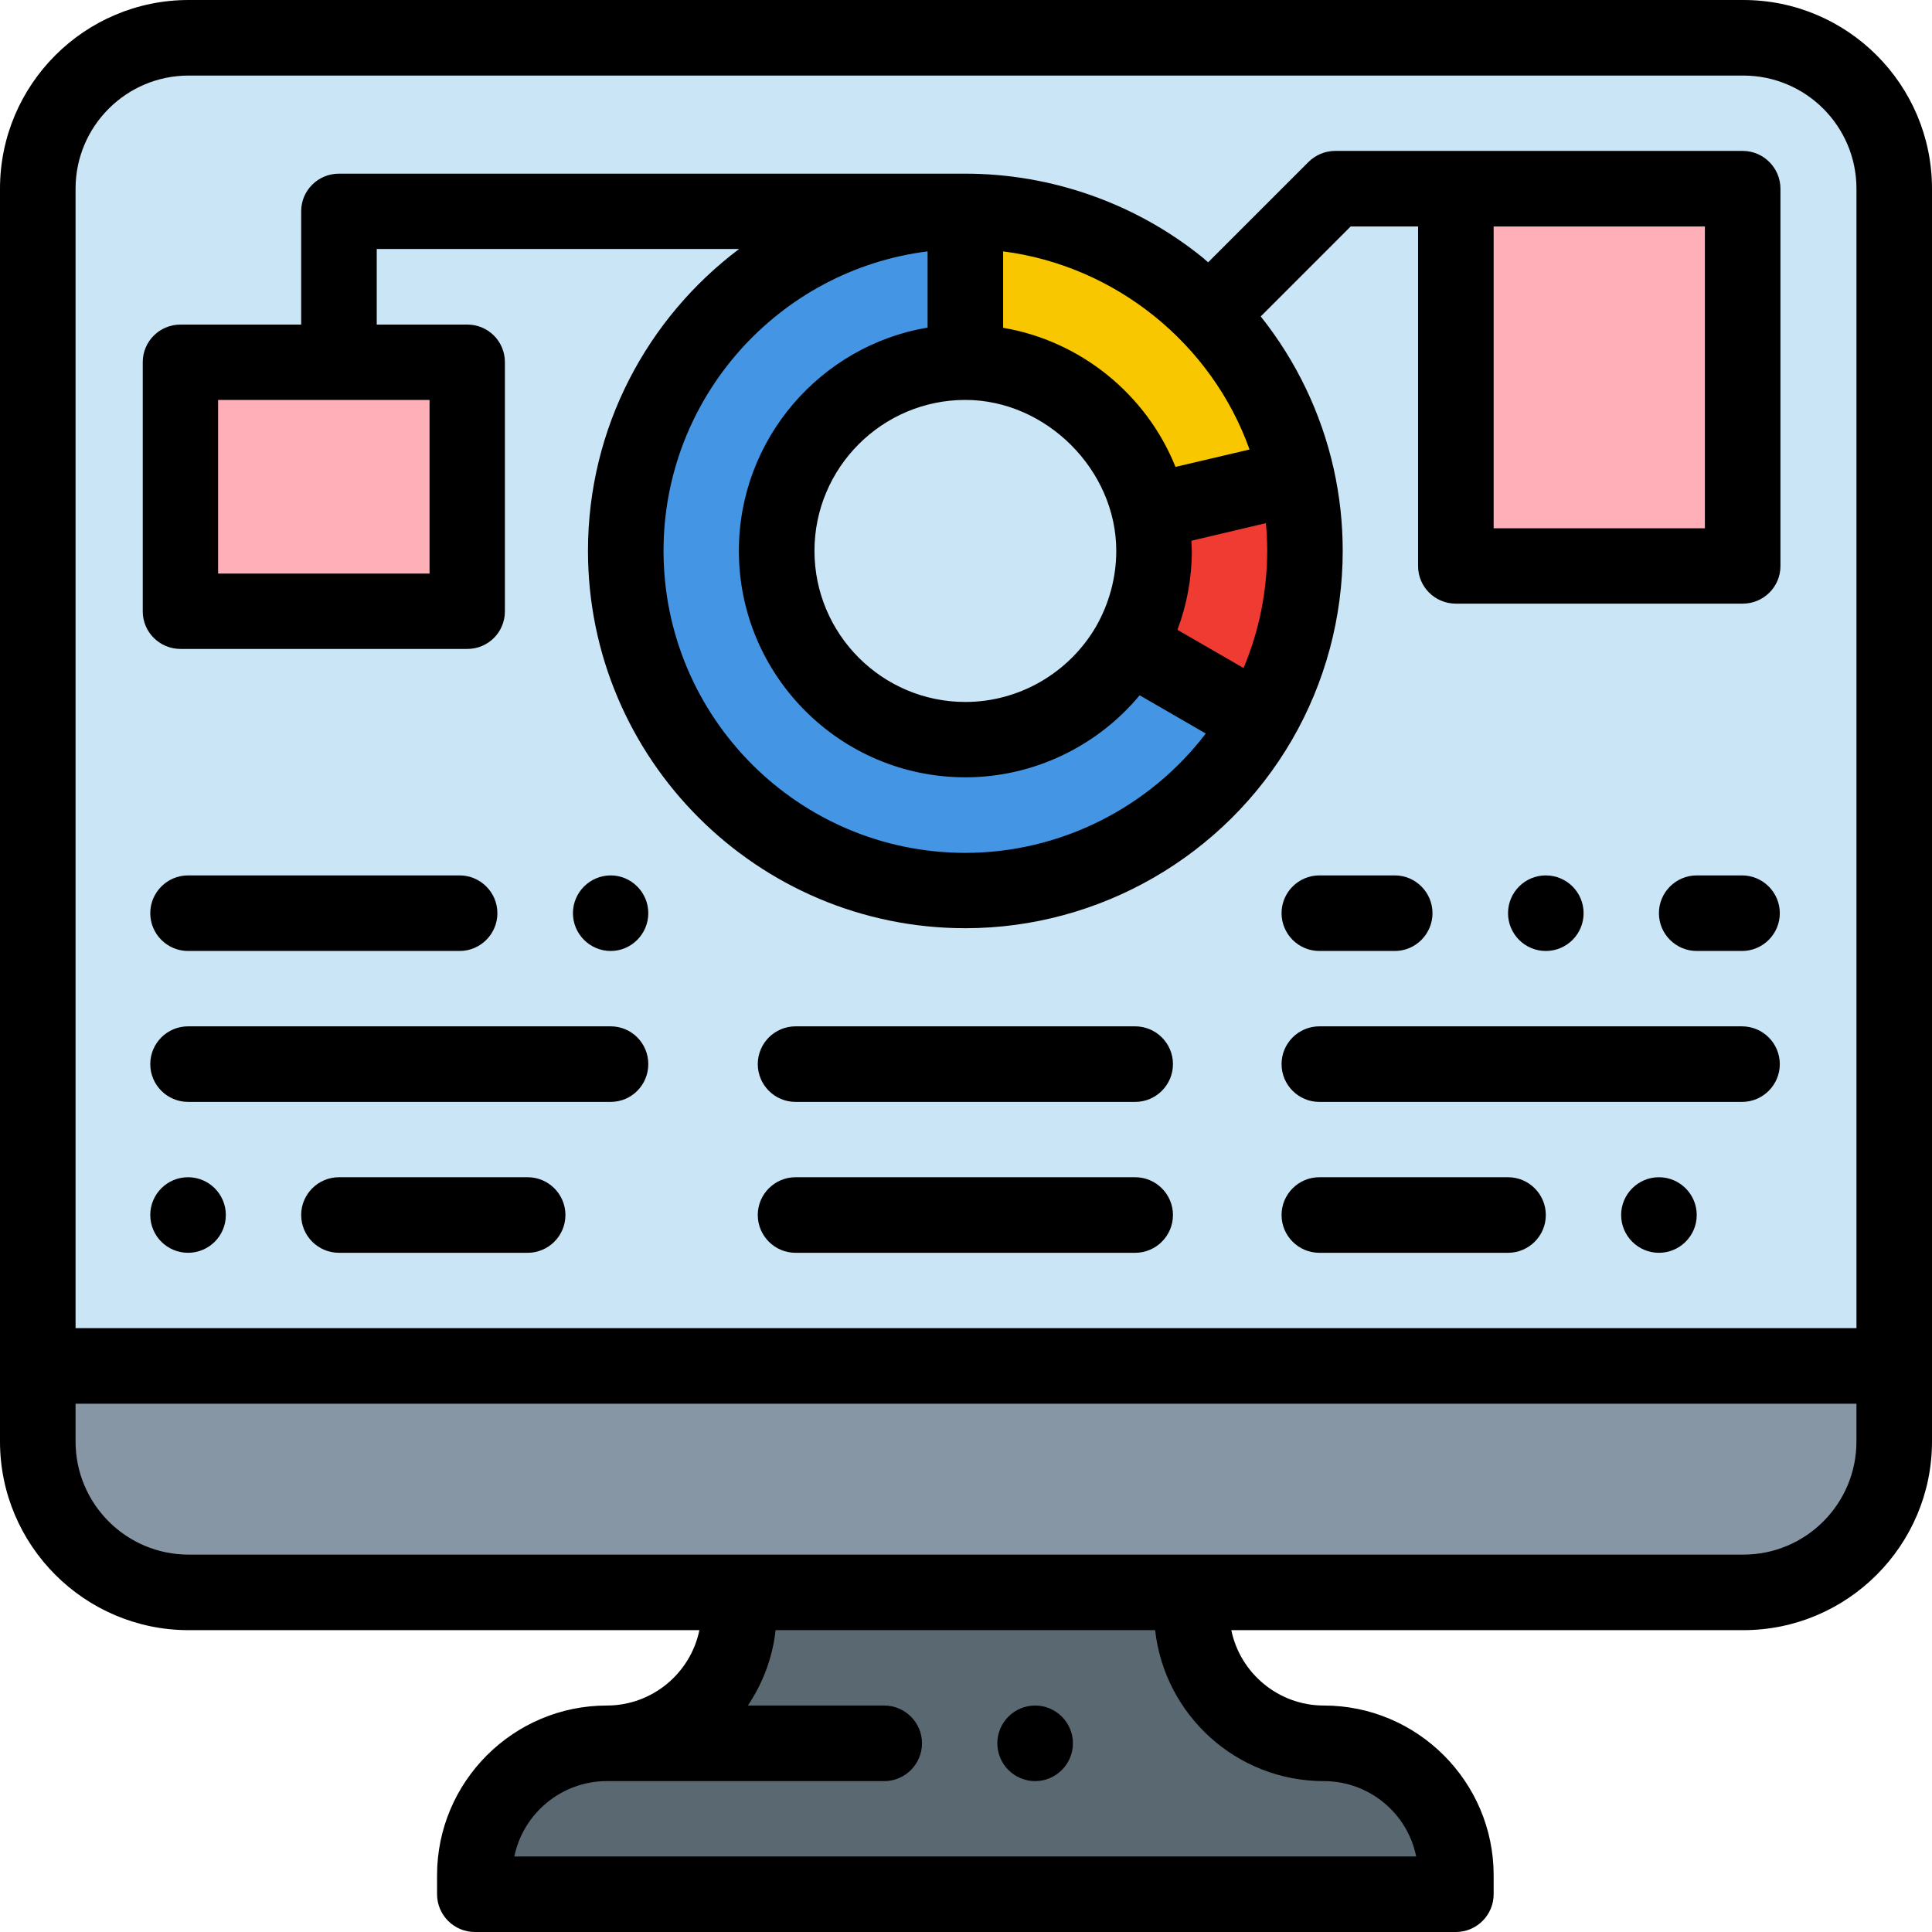 <?xml version="1.0" encoding="utf-8"?>
<!-- Generator: Adobe Illustrator 16.0.0, SVG Export Plug-In . SVG Version: 6.00 Build 0)  -->
<!DOCTYPE svg PUBLIC "-//W3C//DTD SVG 1.1//EN" "http://www.w3.org/Graphics/SVG/1.1/DTD/svg11.dtd">
<svg version="1.1" id="圖層_1" xmlns="http://www.w3.org/2000/svg" xmlns:xlink="http://www.w3.org/1999/xlink" x="0px" y="0px"
	 width="90px" height="90px" viewBox="0 0 90 90" enable-background="new 0 0 90 90" xml:space="preserve">
<g>
	<path fill="#8796A4" d="M88.18,63.63H1.7v3.521c0,3.879,3.14,7.029,7.03,7.029h72.42c3.879,0,7.029-3.15,7.029-7.029V63.63z"/>
	<path fill="#CAE5F6" d="M81.21,1.76H8.79c-3.88,0-7.03,3.15-7.03,7.03v54.84h86.48V8.79C88.24,4.91,85.09,1.76,81.21,1.76z"/>
	<path fill="#EF3B31" d="M53.57,23.84c0.119,0.59,0.189,1.2,0.189,1.82c0,1.61-0.43,3.11-1.18,4.4l6.09,3.52
		c1.35-2.33,2.12-5.03,2.12-7.92c0-1.18-0.13-2.33-0.38-3.44C58.52,22.67,56.02,23.27,53.57,23.84z"/>
	<path fill="#4595E5" d="M44.97,34.45c-4.86,0-8.79-3.93-8.79-8.79c0-4.85,3.93-8.79,8.79-8.79V9.84c-8.74,0-15.82,7.09-15.82,15.82
		c0,8.74,7.08,15.82,15.82,15.82c5.85,0,10.959-3.17,13.7-7.9l-6.09-3.52C51.061,32.69,48.221,34.45,44.97,34.45z"/>
	<path fill="#F9C700" d="M53.57,23.84c2.449-0.57,4.949-1.17,6.84-1.62C58.84,15.14,52.52,9.84,44.97,9.84v7.03
		C49.2,16.87,52.73,19.86,53.57,23.84z"/>
	<g>
		<rect x="67.82" y="8.79" fill="#FFAFB7" width="13.359" height="17.58"/>
		<rect x="8.41" y="16.87" fill="#FFAFB7" width="13.36" height="11.61"/>
	</g>
	<path fill="#5A6871" d="M55.52,75.061V74.18h-21.1v0.881c0,3.399-2.75,6.149-6.15,6.149s-6.15,2.761-6.15,6.149v0.881h45.7v-0.881
		c0-3.389-2.75-6.149-6.15-6.149S55.52,78.46,55.52,75.061z"/>
	<path fill-rule="evenodd" clip-rule="evenodd" d="M86.48,61.87H3.52V8.79c0-2.91,2.36-5.27,5.27-5.27h72.42
		c2.91,0,5.271,2.36,5.271,5.27V61.87z M86.48,67.15c0,2.91-2.36,5.27-5.271,5.27H8.79c-2.91,0-5.27-2.359-5.27-5.27v-1.76h82.96
		V67.15z M61.67,82.971c2.12,0,3.9,1.51,4.301,3.51H23.96c0.41-2,2.19-3.51,4.31-3.51h12.92c0.97,0,1.76-0.791,1.76-1.761
		s-0.79-1.76-1.76-1.76h-6.35c0.69-1.03,1.15-2.22,1.29-3.511h17.681C54.25,79.891,57.6,82.971,61.67,82.971z M81.21,0H8.79
		C3.94,0,0,3.94,0,8.79v58.36c0,4.84,3.94,8.789,8.79,8.789h23.79c-0.41,2-2.19,3.511-4.31,3.511c-4.36,0-7.91,3.55-7.91,7.909
		v0.881c0,0.97,0.79,1.76,1.76,1.76h45.7c0.97,0,1.76-0.79,1.76-1.76v-0.881c0-4.359-3.551-7.909-7.91-7.909
		c-2.12,0-3.9-1.511-4.311-3.511H81.21c4.851,0,8.79-3.949,8.79-8.789V8.79C90,3.94,86.061,0,81.21,0z"/>
	<path d="M81.15,47.811H61.46c-0.97,0-1.76,0.789-1.76,1.76c0,0.97,0.79,1.76,1.76,1.76h19.69c0.97,0,1.76-0.79,1.76-1.76
		C82.91,48.6,82.12,47.811,81.15,47.811z"/>
	<circle cx="72.01" cy="42.54" r="1.76"/>
	<path d="M61.46,44.3h3.521c0.959,0,1.75-0.79,1.75-1.76c0-0.97-0.791-1.76-1.75-1.76H61.46c-0.97,0-1.76,0.79-1.76,1.76
		C59.7,43.51,60.49,44.3,61.46,44.3z"/>
	<path d="M81.15,44.3c0.97,0,1.76-0.79,1.76-1.76c0-0.97-0.79-1.76-1.76-1.76h-2.11c-0.97,0-1.761,0.79-1.761,1.76
		c0,0.97,0.791,1.76,1.761,1.76H81.15z"/>
	<path d="M70.25,54.84h-8.79c-0.97,0-1.76,0.79-1.76,1.76c0,0.971,0.79,1.76,1.76,1.76h8.79c0.971,0,1.76-0.789,1.76-1.76
		C72.01,55.63,71.221,54.84,70.25,54.84z"/>
	<path d="M77.279,54.84c-0.969,0-1.76,0.79-1.76,1.76c0,0.971,0.791,1.76,1.76,1.76c0.971,0,1.761-0.789,1.761-1.76
		C79.04,55.63,78.25,54.84,77.279,54.84z"/>
	<path d="M28.45,47.811H8.76C7.79,47.811,7,48.6,7,49.57c0,0.97,0.79,1.76,1.76,1.76h19.69c0.97,0,1.75-0.79,1.75-1.76
		C30.2,48.6,29.42,47.811,28.45,47.811z"/>
	<path d="M8.76,44.3h12.65c0.97,0,1.76-0.79,1.76-1.76c0-0.97-0.79-1.76-1.76-1.76H8.76C7.79,40.78,7,41.57,7,42.54
		C7,43.51,7.79,44.3,8.76,44.3z"/>
	<path d="M28.45,40.78c-0.97,0-1.76,0.79-1.76,1.76c0,0.97,0.79,1.76,1.76,1.76c0.96,0,1.75-0.79,1.75-1.76
		C30.2,41.57,29.41,40.78,28.45,40.78z"/>
	<path d="M24.58,54.84h-8.79c-0.97,0-1.76,0.79-1.76,1.76c0,0.971,0.79,1.76,1.76,1.76h8.79c0.97,0,1.76-0.789,1.76-1.76
		C26.34,55.63,25.55,54.84,24.58,54.84z"/>
	<circle cx="8.76" cy="56.6" r="1.76"/>
	<path d="M52.88,54.84H37.06c-0.97,0-1.76,0.79-1.76,1.76c0,0.971,0.79,1.76,1.76,1.76h15.82c0.97,0,1.761-0.789,1.761-1.76
		C54.641,55.63,53.85,54.84,52.88,54.84z"/>
	<path d="M52.88,47.811H37.06c-0.97,0-1.76,0.789-1.76,1.76c0,0.97,0.79,1.76,1.76,1.76h15.82c0.97,0,1.761-0.79,1.761-1.76
		C54.641,48.6,53.85,47.811,52.88,47.811z"/>
	<path fill-rule="evenodd" clip-rule="evenodd" d="M79.42,24.61h-9.84V10.55h9.84V24.61z M58.971,24.37
		c0.039,0.43,0.059,0.86,0.059,1.29c0,1.89-0.379,3.74-1.1,5.46l-3.08-1.78c0.44-1.17,0.67-2.42,0.67-3.68l-0.02-0.47L58.971,24.37z
		 M44.97,39.73c-7.76,0-14.06-6.31-14.06-14.07c0-7.15,5.37-13.08,12.3-13.95v3.55c-4.98,0.84-8.79,5.19-8.79,10.4
		c0,5.82,4.73,10.55,10.55,10.55c3.16,0,6.129-1.43,8.12-3.82l3.08,1.78C53.529,37.63,49.38,39.73,44.97,39.73z M52,25.66
		c0,1.24-0.33,2.45-0.939,3.52c-1.261,2.17-3.59,3.52-6.09,3.52c-3.88,0-7.03-3.16-7.03-7.04c0-3.87,3.15-7.03,7.03-7.03
		C48.73,18.63,52,21.89,52,25.66z M46.73,11.71c5.22,0.67,9.709,4.28,11.479,9.23l-3.45,0.81c-1.359-3.39-4.43-5.87-8.029-6.48
		V11.71z M20.01,18.63v8.09h-9.85v-8.09H20.01z M81.18,7.03H62.2c-0.47,0-0.921,0.19-1.25,0.52l-4.671,4.67l-0.239-0.21
		c-3.12-2.53-7.05-3.92-11.07-3.92H15.79c-0.97,0-1.76,0.78-1.76,1.75v5.28H8.41c-0.97,0-1.76,0.78-1.76,1.75v11.61
		c0,0.97,0.79,1.75,1.76,1.75h13.36c0.97,0,1.75-0.78,1.75-1.75V16.87c0-0.97-0.78-1.75-1.75-1.75h-4.22V11.6h16.88
		c-4.27,3.21-7.04,8.32-7.04,14.06c0,9.7,7.89,17.58,17.58,17.58c6.25,0,12.08-3.36,15.219-8.78c1.541-2.66,2.36-5.7,2.36-8.8
		c0-1.28-0.14-2.57-0.42-3.82c-0.58-2.6-1.75-5.03-3.399-7.1l4.189-4.19h3.141v15.82c0,0.97,0.789,1.75,1.76,1.75H81.18
		c0.971,0,1.76-0.78,1.76-1.75V8.79C82.939,7.82,82.15,7.03,81.18,7.03z"/>
	<path d="M48.221,79.45c-0.971,0-1.761,0.79-1.761,1.76s0.79,1.761,1.761,1.761c0.969,0,1.76-0.791,1.76-1.761
		S49.189,79.45,48.221,79.45z"/>
</g>
</svg>
